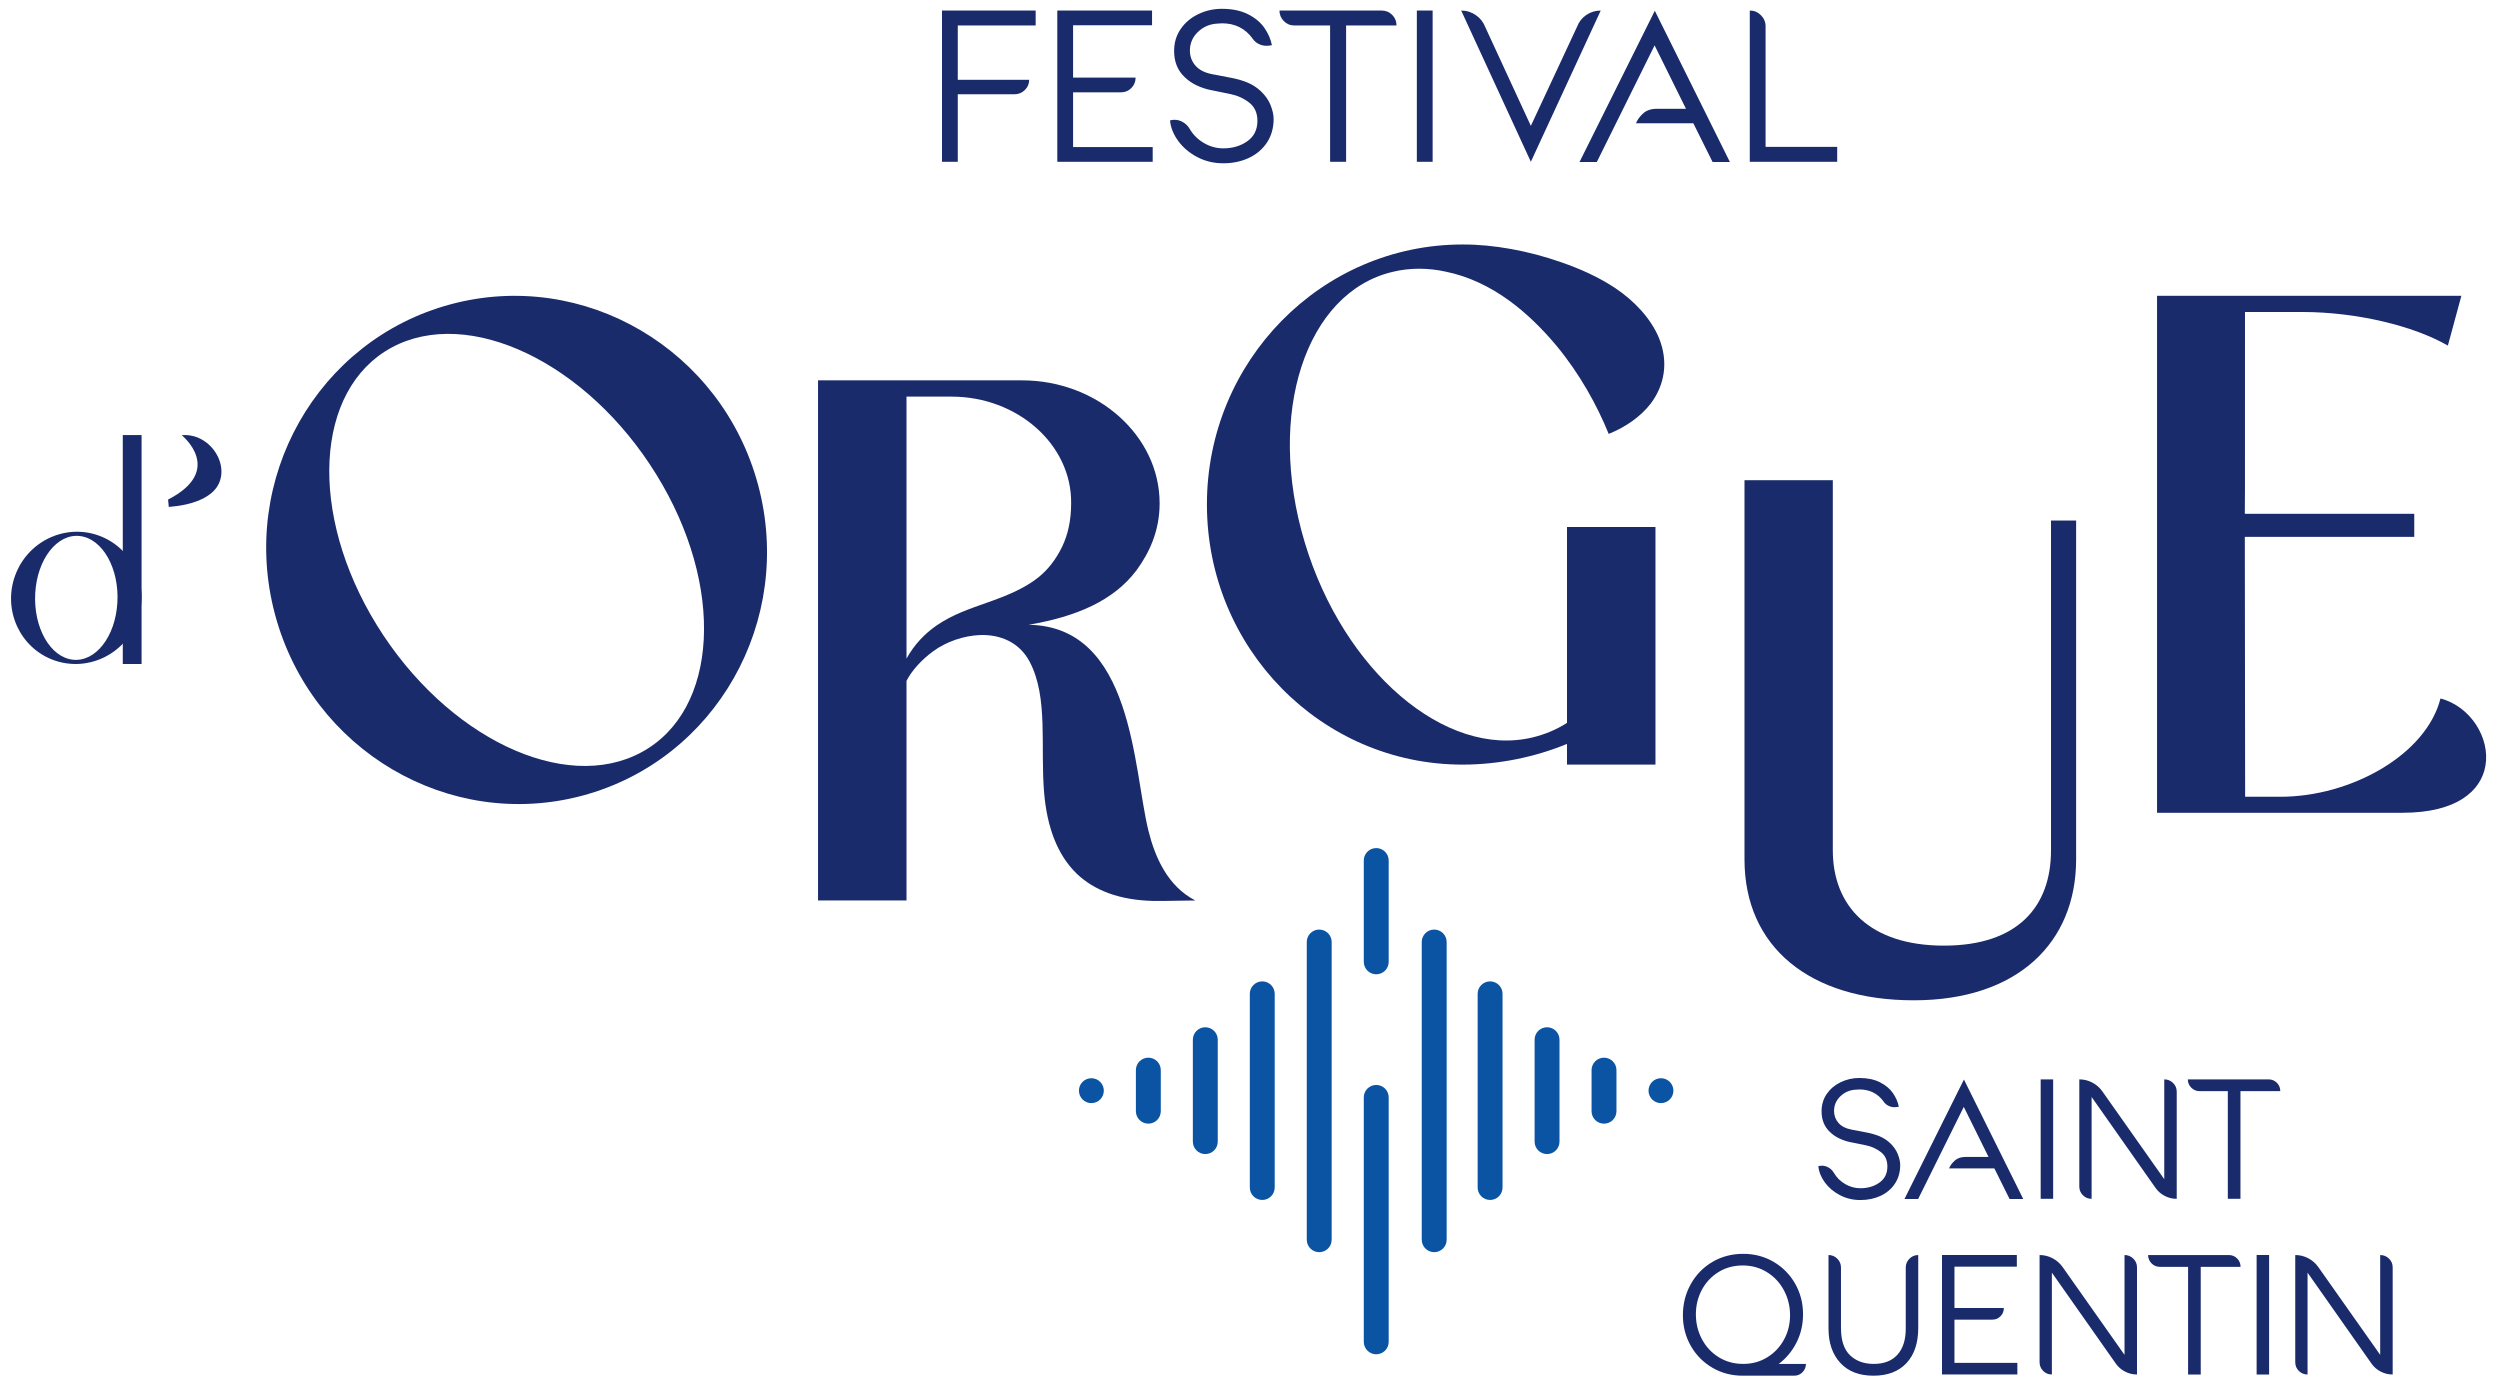 <?xml version="1.0" encoding="utf-8"?>
<!-- Generator: Adobe Illustrator 16.0.4, SVG Export Plug-In . SVG Version: 6.00 Build 0)  -->
<!DOCTYPE svg PUBLIC "-//W3C//DTD SVG 1.1//EN" "http://www.w3.org/Graphics/SVG/1.1/DTD/svg11.dtd">
<svg version="1.1" id="Calque_1" xmlns="http://www.w3.org/2000/svg" xmlns:xlink="http://www.w3.org/1999/xlink" x="0px" y="0px"
	 width="716px" height="398px" viewBox="0 0 716 398" enable-background="new 0 0 716 398" xml:space="preserve">
<g>
	<path fill="#1A2B6C" d="M642.963,89.356h16.414c15.517,0,31.888,3.958,41.691,9.624l3.868-14.255h-87.159v148.055h70.294
		c15.605,0,22.487-6.296,23.746-13.402c1.438-8.05-4.315-17.092-12.861-19.339c-4.093,16.146-25.636,28.154-45.875,28.154h-10.075
		l-0.088-74.434h48.527v-6.61h-48.527C642.963,136.083,642.963,157.941,642.963,89.356"/>
	<path fill="#1A2B6C" d="M183.741,215.432c-22.058,11.976-55.945-4.264-75.763-36.305c-19.766-32.013-17.873-67.605,4.153-79.577
		c22.109-11.955,56.035,4.272,75.806,36.292C207.727,167.808,205.856,203.468,183.741,215.432 M217.135,138.929
		c-10.405-38.83-49.824-62.025-88.047-51.783c-38.182,10.233-60.72,50.027-50.318,88.859c10.412,38.866,49.838,62.094,88.028,51.866
		C205.016,217.624,227.547,177.795,217.135,138.929"/>
	<path fill="#1A2B6C" d="M398.876,77.851c4.889-1.177,10.091-1.177,15.203-0.046c6.606,1.358,12.671,4.299,18.146,8.283
		c4.979,3.619,9.458,8.053,13.485,12.85c6.697,8.055,11.72,17.194,15.022,25.339c5.023-2.036,9.185-5.022,12.037-8.688
		c3.937-5.248,5.202-11.9,2.309-18.915c-2.309-5.475-6.97-10.497-12.534-14.208c-4.707-3.122-10.093-5.521-15.341-7.33
		c-9.367-3.304-19.547-5.159-28.326-5.114c-40.409,0-73.214,33.35-73.214,74.437c0,41.223,32.805,74.528,73.214,74.528
		c10.409,0,20.771-2.173,29.91-5.929v5.929h25.341v-68.057h-25.341v56.109c-2.986,1.902-6.29,3.303-9.865,4.163
		c-24.978,5.973-54.164-19.004-65.25-55.883C362.587,118.44,373.897,83.778,398.876,77.851"/>
	<path fill="#1A2B6C" d="M259.625,113.593h12.896c18.87,0,34.435,13.71,34.254,30.543c0,4.979-0.951,9.049-2.578,12.443
		c-1.812,3.71-4.028,6.516-6.743,8.733c-4.028,3.214-8.961,5.25-14.888,7.331c-4.886,1.72-9.819,3.395-14.299,6.471
		c-3.395,2.354-6.381,5.431-8.643,9.502V113.593z M234.284,257.895h25.341v-62.896c1.492-2.942,4.298-6.019,7.602-8.461
		c3.801-2.763,8.733-4.481,13.483-4.662c5.702-0.18,11.177,1.991,14.164,7.603c5.43,10.271,3.033,24.345,4.164,37.603
		c0.814,9.502,3.62,17.646,9.411,23.213c4.932,4.661,12.038,7.512,21.945,7.738c4.029,0.046,8.147-0.137,11.949-0.137
		c-7.92-4.073-11.541-12.353-13.44-20c-4.391-17.829-4.345-58.508-34.3-58.959c13.756-2.355,24.344-6.926,30.86-15.567
		c3.664-4.979,6.652-11.267,6.652-19.232c0-19.321-17.738-35.205-39.414-35.205h-58.417V257.895z"/>
	<path fill="#1A2B6C" d="M524.918,137.521h-25.295v108.601c0,25.068,18.644,40.364,48.464,40.364
		c29.817,0,46.515-16.563,46.515-40.364v-97.043h-7.194v94.462c0,16.02-9.41,27.287-30.679,27.287
		c-21.223,0-31.811-11.268-31.811-27.287V137.521z"/>
	<path fill="#1A2B6C" d="M62.438,130.867c-1.756-3.71-5.683-6.634-10.4-6.231c0,0,12.481,10-3.903,18.443l0.205,2.106
		c0.832-0.074,1.65-0.163,2.435-0.266c3.492-0.473,7.298-1.598,9.806-3.733C63.821,138.454,64.058,134.306,62.438,130.867"/>
	<path fill="#1A2B6C" d="M20.831,188.935c-6.495-0.739-11.297-9.267-10.739-19.063c0.565-9.781,6.286-17.092,12.773-16.355
		c6.503,0.751,11.317,9.28,10.75,19.066C33.062,182.356,27.335,189.686,20.831,188.935 M39.383,177.603
		c3.581-9.84-1.364-20.676-11.048-24.201c-9.674-3.521-20.427,1.603-24.007,11.441c-3.585,9.847,1.355,20.691,11.03,24.214
		C25.041,192.581,35.797,187.449,39.383,177.603"/>
	<path fill="#1A2B6C" d="M40.549,190.169V124.6h-5.383v65.449c0,0.041-0.004,0.079-0.004,0.12H40.549z"/>
	<path fill="#0A54A3" d="M394.155,310.73c-1.969,0-3.565,1.597-3.565,3.566v70.007c0,1.971,1.595,3.567,3.565,3.567
		c1.97,0,3.567-1.597,3.567-3.567v-70.007C397.723,312.327,396.125,310.73,394.155,310.73"/>
	<path fill="#0A54A3" d="M394.155,242.89c-1.969,0-3.565,1.595-3.565,3.565v29.021c0,1.968,1.597,3.564,3.565,3.564
		c1.97,0,3.567-1.597,3.567-3.564v-29.021C397.723,244.484,396.125,242.89,394.155,242.89"/>
	<path fill="#0A54A3" d="M328.885,302.918c-1.969,0-3.566,1.597-3.566,3.567v11.764c0,1.971,1.598,3.567,3.566,3.567
		s3.566-1.597,3.566-3.567v-11.764C332.451,304.515,330.854,302.918,328.885,302.918"/>
	<path fill="#0A54A3" d="M345.197,294.208c-1.969,0-3.566,1.597-3.566,3.566v29.188c0,1.968,1.598,3.564,3.566,3.564
		c1.97,0,3.567-1.597,3.567-3.564v-29.188C348.765,295.805,347.167,294.208,345.197,294.208"/>
	<path fill="#0A54A3" d="M361.511,281.066c-1.969,0-3.566,1.595-3.566,3.565v55.474c0,1.967,1.598,3.563,3.566,3.563
		s3.566-1.597,3.566-3.563v-55.474C365.077,282.661,363.479,281.066,361.511,281.066"/>
	<path fill="#0A54A3" d="M312.572,308.802c-1.971,0-3.567,1.596-3.567,3.565c0,1.971,1.597,3.568,3.567,3.568
		s3.565-1.598,3.565-3.568C316.138,310.397,314.543,308.802,312.572,308.802"/>
	<path fill="#0A54A3" d="M459.388,302.918c-1.971,0-3.565,1.597-3.565,3.567v11.767c0,1.968,1.598,3.564,3.565,3.564
		c1.971,0,3.567-1.597,3.567-3.567v-11.764C462.955,304.515,461.357,302.918,459.388,302.918"/>
	<path fill="#0A54A3" d="M443.075,294.208c-1.97,0-3.566,1.597-3.566,3.566v29.188c0,1.968,1.597,3.564,3.566,3.564
		c1.969,0,3.566-1.597,3.566-3.564v-29.188C446.642,295.805,445.044,294.208,443.075,294.208"/>
	<path fill="#0A54A3" d="M426.763,281.066c-1.97,0-3.567,1.595-3.567,3.565v55.474c0,1.967,1.598,3.563,3.567,3.563
		c1.969,0,3.566-1.597,3.566-3.563v-55.474C430.329,282.661,428.731,281.066,426.763,281.066"/>
	<path fill="#0A54A3" d="M475.701,308.802c-1.971,0-3.566,1.596-3.566,3.565c0,1.971,1.596,3.568,3.566,3.568
		s3.565-1.598,3.565-3.568C479.267,310.397,477.672,308.802,475.701,308.802"/>
	<path fill="#0A54A3" d="M381.39,269.792c0-1.965-1.591-3.558-3.555-3.563v-0.003l-0.002,0.003c-0.004,0-0.006-0.003-0.01-0.003
		c-1.968,0-3.565,1.598-3.565,3.566v0.918v83.432v0.918c0,1.969,1.598,3.563,3.565,3.563h0.01h0.002
		c1.964-0.006,3.555-1.599,3.555-3.563"/>
	<path fill="#0A54A3" d="M414.323,269.792c0-1.965-1.59-3.558-3.555-3.563v-0.003l-0.001,0.003c-0.004,0-0.006-0.003-0.011-0.003
		c-1.968,0-3.565,1.598-3.565,3.566v0.918v83.432v0.918c0,1.969,1.598,3.563,3.565,3.563h0.011h0.001
		c1.965-0.006,3.555-1.599,3.555-3.563"/>
	<path fill="#1A2B6C" d="M681.687,359.442v28.588l-17.769-25.208c-0.751-1.045-1.705-1.87-2.862-2.475
		c-1.16-0.603-2.392-0.905-3.697-0.905v30.692c0,0.978,0.344,1.811,1.028,2.495c0.686,0.684,1.52,1.027,2.497,1.027v-29.174
		l18.307,26.042c0.685,0.979,1.567,1.746,2.643,2.3c1.075,0.556,2.219,0.832,3.428,0.832v-30.689c0-0.979-0.353-1.812-1.053-2.497
		C683.505,359.785,682.665,359.442,681.687,359.442 M646.297,393.657h3.573v-34.216h-3.573V393.657z M638.318,359.442h-23.104
		c0,0.915,0.326,1.706,0.979,2.374c0.654,0.669,1.453,1.006,2.4,1.006h8.075v30.835h3.622v-30.835h11.406
		c0-0.948-0.328-1.746-0.979-2.401C640.063,359.769,639.266,359.442,638.318,359.442 M608.462,359.442v28.588l-17.769-25.208
		c-0.751-1.045-1.707-1.87-2.863-2.475c-1.159-0.603-2.392-0.905-3.695-0.905v30.692c0,0.978,0.343,1.811,1.026,2.495
		c0.687,0.684,1.517,1.027,2.496,1.027v-29.174l18.308,26.042c0.686,0.979,1.566,1.746,2.644,2.3
		c1.077,0.556,2.218,0.832,3.427,0.832v-30.689c0-0.979-0.353-1.812-1.053-2.497C610.28,359.785,609.441,359.442,608.462,359.442
		 M577.771,390.329h-18.012v-12.384h10.866c0.914,0,1.688-0.326,2.324-0.979c0.638-0.652,0.955-1.437,0.955-2.351h-14.146v-11.844
		h17.865v-3.33h-21.438v34.215h21.585V390.329z M545.807,363.016v17.525c0,3.197-0.792,5.677-2.373,7.438
		c-1.582,1.763-3.843,2.644-6.78,2.644c-2.839,0-5.113-0.832-6.827-2.498c-1.713-1.661-2.57-4.257-2.57-7.781v-17.328
		c0-0.979-0.352-1.818-1.053-2.52c-0.701-0.702-1.542-1.054-2.521-1.054v21.048c0,4.112,1.127,7.394,3.378,9.839
		c2.254,2.449,5.416,3.672,9.496,3.672c4.047,0,7.197-1.199,9.448-3.598c2.25-2.399,3.377-5.766,3.377-10.109v-20.852
		c-0.981,0-1.818,0.352-2.52,1.054C546.158,361.197,545.807,362.037,545.807,363.016 M499.257,390.623
		c-2.609,0-4.941-0.637-6.999-1.908c-2.055-1.272-3.663-2.994-4.82-5.166c-1.158-2.168-1.738-4.543-1.738-7.121
		c0-2.544,0.57-4.885,1.713-7.024c1.142-2.136,2.731-3.832,4.773-5.092c2.038-1.254,4.348-1.882,6.926-1.882
		s4.902,0.645,6.974,1.933c2.073,1.29,3.688,3.026,4.848,5.212c1.158,2.189,1.738,4.553,1.738,7.1c0,2.545-0.58,4.877-1.738,6.999
		c-1.159,2.121-2.758,3.81-4.798,5.066C504.096,389.996,501.804,390.623,499.257,390.623 M517.222,390.623h-7.782
		c2.154-1.63,3.851-3.679,5.091-6.142c1.238-2.464,1.858-5.148,1.858-8.054c0-3.196-0.75-6.117-2.25-8.761
		c-1.503-2.645-3.558-4.73-6.167-6.267c-2.612-1.532-5.516-2.3-8.715-2.3c-3.263,0-6.208,0.775-8.835,2.324
		c-2.625,1.55-4.689,3.672-6.191,6.363c-1.5,2.694-2.252,5.653-2.252,8.886c0,3.198,0.752,6.118,2.252,8.761
		c1.502,2.645,3.556,4.732,6.168,6.265c2.61,1.536,5.514,2.302,8.713,2.302h0.049h14.685c0.945,0,1.745-0.335,2.397-1.005
		C516.894,392.328,517.222,391.537,517.222,390.623"/>
	<path fill="#1A2B6C" d="M649.697,309.131h-23.103c0,0.913,0.328,1.706,0.979,2.372c0.653,0.669,1.453,1.006,2.398,1.006h8.076
		v30.837h3.623v-30.837h11.404c0-0.947-0.326-1.747-0.979-2.399C651.444,309.459,650.645,309.131,649.697,309.131 M619.842,309.131
		v28.584l-17.769-25.206c-0.751-1.046-1.705-1.869-2.864-2.474c-1.158-0.603-2.391-0.904-3.696-0.904v30.688
		c0,0.979,0.343,1.812,1.029,2.499c0.685,0.684,1.518,1.027,2.496,1.027v-29.173l18.308,26.04c0.685,0.979,1.566,1.746,2.642,2.301
		c1.077,0.556,2.22,0.832,3.426,0.832v-30.691c0-0.979-0.349-1.812-1.051-2.497C621.658,309.474,620.818,309.131,619.842,309.131
		 M584.45,343.346h3.573v-34.215h-3.573V343.346z M579.458,343.394l-16.986-34.216l-17.031,34.216h3.916l13.069-26.384l7.096,14.342
		h-6.753c-1.176,0.033-2.105,0.343-2.791,0.932c-0.686,0.587-1.209,1.224-1.567,1.908l-0.194,0.44h12.971l4.355,8.762H579.458z
		 M541.279,327.34c-0.88-0.816-1.868-1.451-2.962-1.909c-1.093-0.457-2.324-0.816-3.694-1.078l-4.355-0.832
		c-1.665-0.326-2.915-0.971-3.745-1.933c-0.832-0.962-1.249-2.097-1.249-3.403c0-1.597,0.57-2.969,1.713-4.111
		s2.512-1.794,4.111-1.958c0.654-0.063,1.126-0.097,1.421-0.097c2.968,0,5.285,1.158,6.95,3.476
		c0.358,0.521,0.813,0.922,1.371,1.198c0.553,0.277,1.157,0.417,1.812,0.417c0.227,0,0.536-0.032,0.929-0.1l0.244-0.047
		c-0.263-1.338-0.824-2.635-1.688-3.891c-0.865-1.257-2.105-2.294-3.72-3.108c-1.617-0.818-3.581-1.226-5.898-1.226
		c-1.893,0-3.674,0.399-5.337,1.198c-1.663,0.801-2.994,1.919-3.988,3.354c-0.996,1.438-1.493,3.101-1.493,4.993
		c0,2.448,0.799,4.422,2.397,5.924c0.816,0.783,1.739,1.411,2.767,1.884c1.028,0.475,2.03,0.809,3.012,1.003l4.551,0.931
		c1.6,0.327,3.019,0.969,4.258,1.935c1.242,0.961,1.861,2.34,1.861,4.135c0,1.991-0.76,3.525-2.277,4.601
		c-1.517,1.079-3.336,1.615-5.456,1.615c-1.534,0-2.987-0.398-4.356-1.198c-1.371-0.8-2.446-1.867-3.229-3.206
		c-0.361-0.621-0.852-1.118-1.47-1.493c-0.62-0.373-1.274-0.563-1.958-0.563c-0.36,0-0.702,0.051-1.029,0.146
		c0.164,1.634,0.791,3.189,1.884,4.675c1.096,1.486,2.53,2.692,4.309,3.623c1.779,0.931,3.727,1.396,5.851,1.396
		c2.154,0,4.094-0.408,5.824-1.225c1.729-0.814,3.092-1.982,4.087-3.499c0.994-1.518,1.493-3.289,1.493-5.312
		c0-0.912-0.229-1.949-0.687-3.107C543.073,329.387,542.323,328.319,541.279,327.34"/>
	<path fill="#1A2B6C" d="M526.173,42.056h-20.51V7.544c0-1.239-0.445-2.304-1.333-3.19c-0.889-0.89-1.949-1.333-3.191-1.333v43.311
		h25.034V42.056z M495.44,46.394l-21.5-43.31l-21.563,43.31h4.956l16.544-33.396l8.985,18.154h-8.551
		c-1.487,0.041-2.664,0.434-3.531,1.176c-0.869,0.744-1.529,1.549-1.982,2.417l-0.248,0.556h16.418l5.516,11.093H495.44z
		 M451.697,7.604l-13.262,28.441L425.363,7.729c-0.538-1.402-1.437-2.54-2.695-3.407c-1.262-0.868-2.656-1.301-4.182-1.301
		l19.949,43.311l20.014-43.311c-1.487,0-2.852,0.414-4.09,1.239C453.121,5.086,452.231,6.202,451.697,7.604 M405.784,46.332h4.523
		V3.021h-4.523V46.332z M395.687,3.021H366.44c0,1.157,0.414,2.158,1.237,3.004c0.828,0.849,1.842,1.271,3.037,1.271h10.224v39.036
		h4.585V7.296h14.438c0-1.199-0.415-2.209-1.238-3.036C397.895,3.434,396.884,3.021,395.687,3.021 M361.051,26.069
		c-1.116-1.032-2.365-1.837-3.75-2.416c-1.382-0.577-2.94-1.033-4.676-1.364l-5.516-1.053c-2.106-0.412-3.687-1.229-4.739-2.448
		c-1.053-1.218-1.581-2.652-1.581-4.307c0-2.022,0.724-3.757,2.17-5.204c1.445-1.445,3.181-2.27,5.205-2.477
		c0.825-0.083,1.425-0.126,1.796-0.126c3.758,0,6.691,1.467,8.799,4.401c0.454,0.66,1.031,1.167,1.735,1.518
		c0.701,0.352,1.463,0.527,2.291,0.527c0.288,0,0.684-0.042,1.178-0.124l0.311-0.062c-0.333-1.693-1.044-3.336-2.138-4.927
		c-1.096-1.589-2.665-2.902-4.709-3.933c-2.045-1.032-4.534-1.55-7.467-1.55c-2.397,0-4.647,0.507-6.753,1.518
		c-2.108,1.012-3.791,2.427-5.05,4.245c-1.261,1.817-1.891,3.924-1.891,6.319c0,3.1,1.012,5.598,3.036,7.498
		c1.031,0.991,2.2,1.787,3.5,2.386c1.303,0.598,2.571,1.023,3.812,1.27l5.764,1.177c2.022,0.414,3.817,1.23,5.39,2.448
		c1.568,1.22,2.354,2.963,2.354,5.236c0,2.52-0.96,4.46-2.88,5.824c-1.923,1.362-4.225,2.045-6.909,2.045
		c-1.944,0-3.778-0.505-5.514-1.519c-1.736-1.012-3.099-2.363-4.091-4.059c-0.455-0.785-1.074-1.414-1.858-1.889
		c-0.784-0.475-1.611-0.714-2.479-0.714c-0.454,0-0.89,0.062-1.301,0.188c0.206,2.066,1,4.037,2.385,5.917
		c1.384,1.879,3.2,3.408,5.451,4.585c2.253,1.177,4.722,1.766,7.406,1.766c2.726,0,5.185-0.517,7.374-1.55
		c2.188-1.032,3.912-2.508,5.173-4.429c1.258-1.92,1.889-4.161,1.889-6.724c0-1.156-0.288-2.466-0.867-3.934
		C363.323,28.662,362.372,27.309,361.051,26.069 M330.133,42.117h-22.802V26.441h13.757c1.155,0,2.137-0.412,2.943-1.239
		c0.805-0.825,1.206-1.817,1.206-2.974h-17.906V7.234h22.616V3.021h-27.139v43.311h27.324V42.117z M274.308,7.296h22.306V3.021
		h-26.83v43.311h4.523V27h16.232c1.158,0,2.148-0.404,2.974-1.209c0.827-0.805,1.241-1.787,1.241-2.942h-20.447V7.296z"/>
</g>
</svg>

